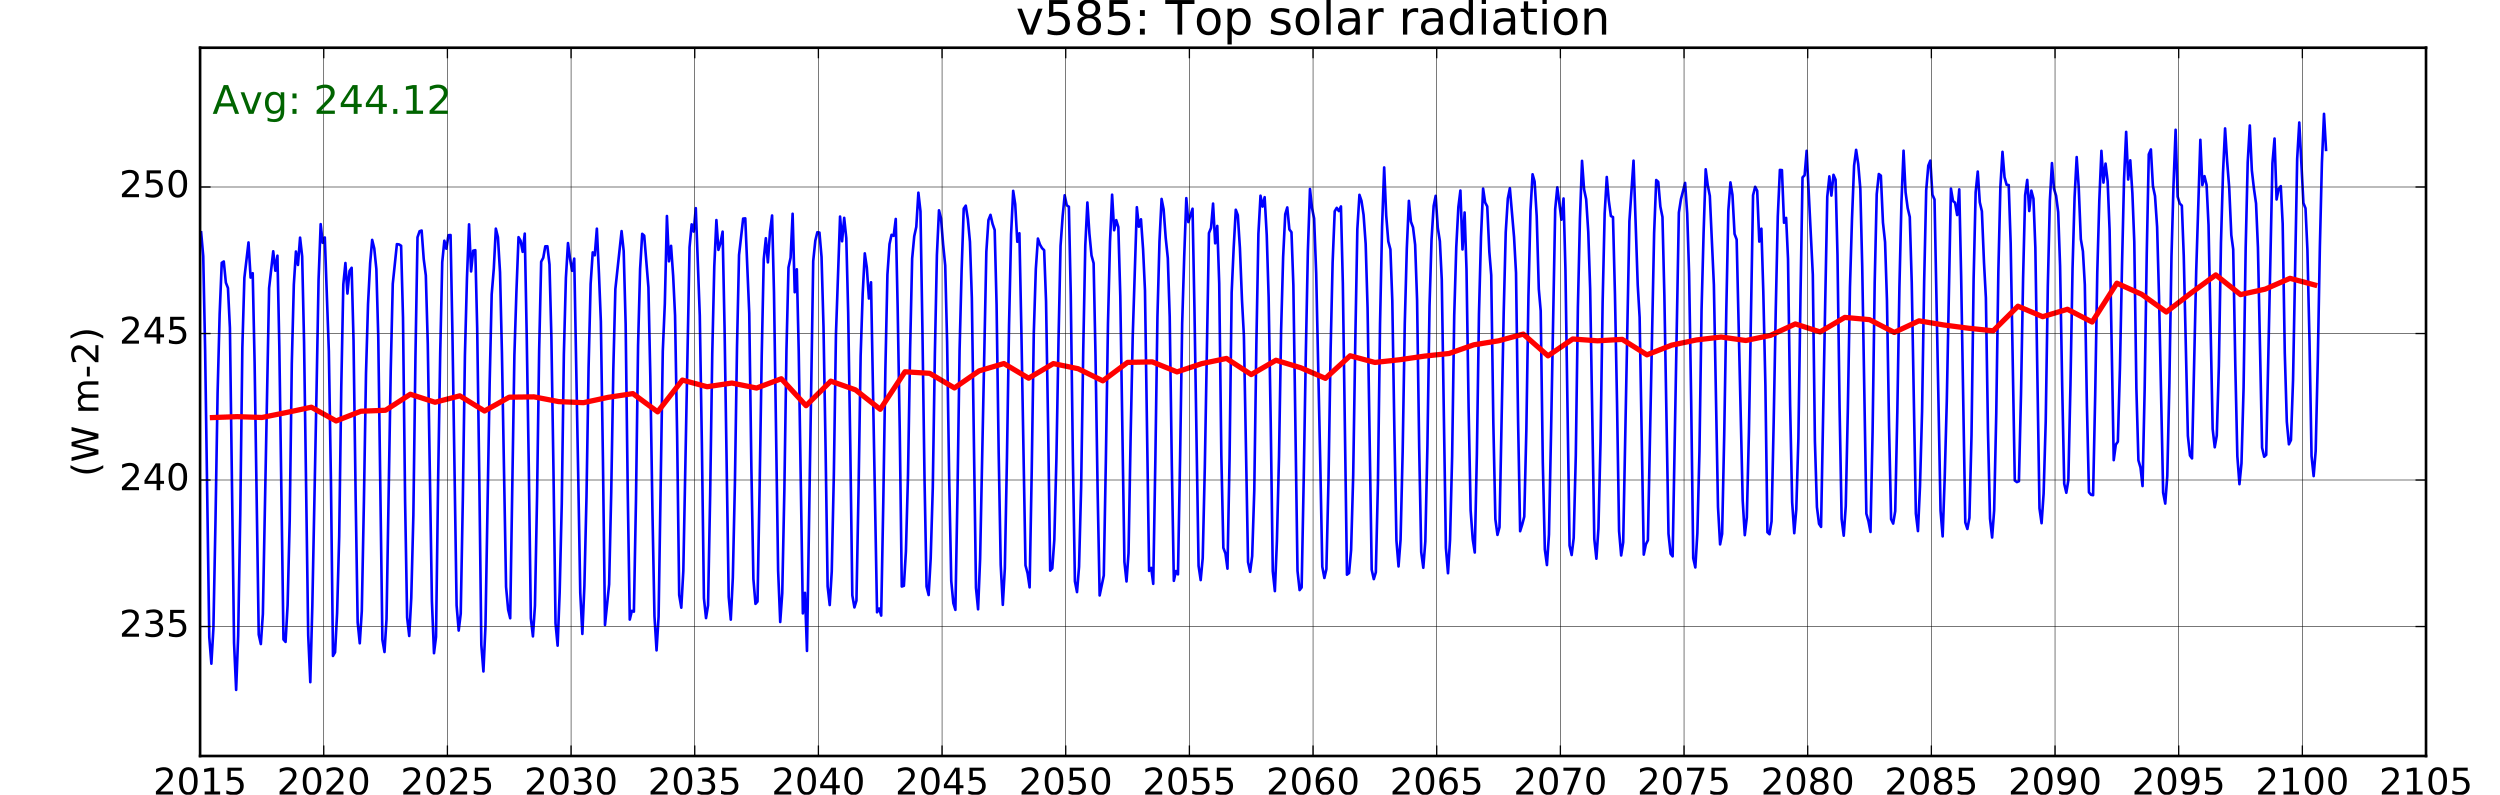 <?xml version="1.0" encoding="utf-8" standalone="no"?>
<!DOCTYPE svg PUBLIC "-//W3C//DTD SVG 1.1//EN"
  "http://www.w3.org/Graphics/SVG/1.1/DTD/svg11.dtd">
<!-- Created with matplotlib (http://matplotlib.org/) -->
<svg height="302pt" version="1.1" viewBox="0 0 950 302" width="950pt" xmlns="http://www.w3.org/2000/svg" xmlns:xlink="http://www.w3.org/1999/xlink">
 <defs>
  <style type="text/css">
*{stroke-linecap:butt;stroke-linejoin:round;stroke-miterlimit:100000;}
  </style>
 </defs>
 <g id="figure_1">
  <g id="patch_1">
   <path d="M 0 302.4 
L 950.4 302.4 
L 950.4 0 
L 0 0 
z
" style="fill:#ffffff;"/>
  </g>
  <g id="axes_1">
   <g id="patch_2">
    <path d="M 76.032 287.28 
L 921.888 287.28 
L 921.888 18.144 
L 76.032 18.144 
z
" style="fill:#ffffff;"/>
   </g>
   <g id="line2d_1">
    <path clip-path="url(#paefe525987)" d="M 76.431 88.286 
L 77.229 97.361 
L 77.95 133.138 
L 79.521 242.101 
L 80.319 252.195 
L 81.092 238.858 
L 81.89 197.599 
L 82.688 149.234 
L 83.461 119.468 
L 84.259 99.87 
L 85.031 99.356 
L 85.828 107.4 
L 86.624 109.456 
L 87.369 124.644 
L 88.936 244.292 
L 89.732 262.158 
L 90.502 241.584 
L 91.298 195.431 
L 92.094 132.043 
L 92.864 105.545 
L 94.431 92.126 
L 95.228 105.477 
L 96.026 103.823 
L 96.747 137.642 
L 98.318 241.145 
L 99.116 244.739 
L 99.888 233.327 
L 102.257 109.484 
L 103.828 95.484 
L 104.626 102.872 
L 105.425 97.162 
L 106.146 131.886 
L 107.716 243.003 
L 108.514 243.922 
L 109.287 229.996 
L 110.085 197.908 
L 110.883 138.084 
L 111.656 108.118 
L 112.454 95.579 
L 113.226 100.681 
L 114.025 90.307 
L 114.823 97.426 
L 115.544 130.116 
L 117.115 241.361 
L 117.913 259.224 
L 118.685 230.231 
L 120.282 148.662 
L 121.054 106.334 
L 121.852 85.176 
L 122.625 92.268 
L 123.422 90.247 
L 124.963 133.543 
L 125.759 182.955 
L 126.529 249.256 
L 127.325 247.862 
L 128.096 233.018 
L 128.892 203.93 
L 129.688 146.938 
L 130.458 108.097 
L 131.254 99.942 
L 132.024 111.548 
L 132.822 102.955 
L 133.62 101.762 
L 134.341 129.338 
L 135.139 188.429 
L 135.911 236.508 
L 136.71 244.45 
L 137.482 232.194 
L 138.28 190.865 
L 139.079 141.952 
L 139.851 115.559 
L 140.649 100.064 
L 141.422 91.156 
L 142.22 94.4 
L 143.018 102.256 
L 143.739 128.03 
L 145.31 243.113 
L 146.108 247.761 
L 146.88 235.274 
L 148.477 140.811 
L 149.249 107.876 
L 150.82 92.774 
L 151.618 92.882 
L 152.417 93.389 
L 153.138 120.714 
L 153.936 190.451 
L 154.708 234.667 
L 155.506 241.662 
L 156.279 227.281 
L 157.077 195.936 
L 157.875 135.165 
L 158.648 90.181 
L 159.446 87.874 
L 160.218 87.598 
L 161.016 98.468 
L 161.812 104.671 
L 162.556 130.717 
L 164.123 228.441 
L 164.919 248.211 
L 165.689 242.021 
L 166.485 182.762 
L 167.281 133.918 
L 168.052 99.621 
L 168.848 91.471 
L 169.618 94.519 
L 170.415 89.378 
L 171.213 89.307 
L 171.934 127.247 
L 173.505 230.044 
L 174.303 239.607 
L 175.076 233.197 
L 175.874 189.723 
L 176.672 134.922 
L 177.445 105.635 
L 178.243 85.257 
L 179.015 103.142 
L 179.814 95.262 
L 180.612 95.065 
L 181.333 124.722 
L 182.131 181.387 
L 182.903 245.085 
L 183.702 255.153 
L 184.474 238.106 
L 186.071 145.505 
L 186.843 111.837 
L 187.641 102.115 
L 188.414 86.888 
L 189.212 90.126 
L 190.01 103.478 
L 190.731 133.923 
L 192.302 222.993 
L 193.1 231.707 
L 193.872 234.938 
L 195.469 134.93 
L 196.241 110.777 
L 197.04 90.126 
L 197.812 91.445 
L 198.609 95.695 
L 199.405 88.772 
L 200.15 127.536 
L 200.946 177.827 
L 201.716 234.948 
L 202.512 241.828 
L 203.283 230.144 
L 204.079 188.675 
L 204.875 133.221 
L 205.645 99.453 
L 206.441 97.947 
L 207.212 93.6 
L 208.009 93.582 
L 208.807 100.524 
L 209.528 128.222 
L 210.326 179.295 
L 211.099 236.853 
L 211.897 245.35 
L 212.669 225.152 
L 213.468 191.486 
L 214.266 134.631 
L 215.038 105.584 
L 215.836 92.368 
L 216.609 98.314 
L 217.407 102.908 
L 218.205 98.273 
L 219.725 180.928 
L 220.497 225.234 
L 221.295 240.884 
L 222.068 222.656 
L 222.866 188.853 
L 223.664 139.591 
L 224.437 107.897 
L 225.235 95.901 
L 226.007 97.013 
L 226.806 86.893 
L 227.604 104.007 
L 228.325 122.183 
L 229.123 175.422 
L 229.895 237.517 
L 231.466 222.057 
L 232.264 187.238 
L 233.063 140.34 
L 233.835 109.842 
L 236.203 87.821 
L 236.999 95.399 
L 237.744 123.133 
L 238.54 186.847 
L 239.31 235.442 
L 240.106 232.115 
L 240.876 232.428 
L 241.672 189.897 
L 242.468 131.188 
L 243.239 102.17 
L 244.035 88.858 
L 244.805 89.545 
L 246.401 109.234 
L 247.122 143.175 
L 247.92 194.056 
L 248.692 234.145 
L 249.49 247.138 
L 250.263 234.368 
L 251.859 133.44 
L 252.632 115.431 
L 253.43 82.084 
L 254.202 99.306 
L 255.001 93.42 
L 255.799 104.864 
L 256.52 119.882 
L 257.318 166.009 
L 258.091 226.113 
L 258.889 230.922 
L 259.661 216.964 
L 262.03 93.924 
L 262.828 85.256 
L 263.601 88.004 
L 264.399 79.104 
L 265.918 119.915 
L 266.717 169.098 
L 267.489 227.329 
L 268.287 234.876 
L 269.06 230.03 
L 269.858 188.133 
L 270.656 134.491 
L 271.429 101.217 
L 272.227 83.627 
L 272.999 94.951 
L 273.796 92.276 
L 274.592 88.021 
L 275.337 124.922 
L 276.904 226.786 
L 277.7 235.459 
L 278.47 219.607 
L 279.266 183.559 
L 280.062 131.841 
L 280.832 96.894 
L 282.399 83.061 
L 283.196 82.976 
L 284.715 119.077 
L 285.513 177.29 
L 286.286 219.991 
L 287.084 229.467 
L 287.856 228.603 
L 288.655 185.077 
L 289.453 135.153 
L 290.225 98.479 
L 291.024 90.527 
L 291.796 99.705 
L 292.594 88.089 
L 293.393 81.886 
L 294.114 111.135 
L 295.684 216.823 
L 296.482 236.361 
L 297.255 225.406 
L 298.053 186.441 
L 298.851 133.17 
L 299.624 101.635 
L 300.422 97.943 
L 301.194 81.227 
L 301.993 111.053 
L 302.791 102.325 
L 303.512 133.281 
L 305.083 233.091 
L 305.881 225.282 
L 306.653 247.353 
L 309.022 99.206 
L 309.82 91.425 
L 310.593 88.25 
L 311.39 88.382 
L 312.186 97.654 
L 312.931 124.24 
L 313.727 170.95 
L 314.497 222.815 
L 315.293 229.911 
L 316.064 217.151 
L 316.86 180.308 
L 317.656 127.178 
L 319.222 82.293 
L 319.992 91.685 
L 320.79 82.783 
L 321.588 90.492 
L 322.309 118.732 
L 323.107 169.458 
L 323.879 226.223 
L 324.678 230.821 
L 325.45 228.233 
L 326.248 186.278 
L 327.047 135.092 
L 327.819 111.679 
L 328.617 96.279 
L 329.39 101.659 
L 330.188 113.439 
L 330.986 107.262 
L 333.278 232.665 
L 334.076 231.217 
L 334.848 233.922 
L 335.647 190.844 
L 336.445 140.354 
L 337.217 104.352 
L 338.016 92.749 
L 338.788 89.229 
L 339.586 89.623 
L 340.385 83.205 
L 341.106 116.685 
L 341.904 163.437 
L 342.676 222.884 
L 343.474 222.616 
L 344.247 209.511 
L 345.045 180.514 
L 345.843 132.641 
L 346.616 98.248 
L 347.414 89.764 
L 348.186 86.209 
L 348.984 73.215 
L 349.78 80.309 
L 350.524 125.465 
L 351.32 182.257 
L 352.091 222.877 
L 352.887 226.109 
L 353.657 212.316 
L 354.453 185.498 
L 355.249 134.59 
L 356.02 96.917 
L 356.816 79.923 
L 357.586 82.96 
L 358.383 92.862 
L 359.181 100.874 
L 359.902 130.071 
L 360.701 182.679 
L 361.473 220.776 
L 362.271 229.211 
L 363.044 231.75 
L 363.842 187.472 
L 364.64 133.147 
L 365.413 102.735 
L 366.211 79.289 
L 366.983 78.15 
L 367.782 83.269 
L 368.58 91.879 
L 369.301 113.299 
L 370.871 223.393 
L 371.67 231.54 
L 372.442 212.396 
L 374.811 95.644 
L 375.609 83.618 
L 376.382 81.641 
L 377.18 85.075 
L 377.978 87.408 
L 378.699 115.874 
L 379.497 172.028 
L 380.27 214.657 
L 381.068 229.837 
L 381.84 215.993 
L 382.639 174.074 
L 383.437 123.599 
L 384.209 89.066 
L 385.008 72.528 
L 385.78 77.591 
L 386.577 91.881 
L 387.373 88.64 
L 388.118 125.53 
L 389.684 214.826 
L 390.48 217.868 
L 391.251 223.196 
L 392.047 179.37 
L 392.843 126.45 
L 393.613 102.191 
L 394.409 90.652 
L 395.18 92.921 
L 395.977 94.301 
L 396.775 95.073 
L 397.496 114.505 
L 398.294 162.864 
L 399.067 216.834 
L 399.865 216.014 
L 400.637 205.18 
L 401.436 174.212 
L 402.234 129.226 
L 403.006 93.429 
L 403.804 82.145 
L 404.577 74.208 
L 405.375 78.024 
L 406.173 78.556 
L 406.894 112.133 
L 407.693 174.161 
L 408.465 220.887 
L 409.263 225.002 
L 410.036 215.396 
L 410.834 185.085 
L 411.632 133.044 
L 412.405 93.331 
L 413.203 76.944 
L 413.975 88.74 
L 414.774 97.081 
L 415.572 100.013 
L 416.293 135.194 
L 417.091 186.126 
L 417.863 226.27 
L 419.434 218.692 
L 420.232 174.579 
L 421.031 123.014 
L 421.803 91.875 
L 422.601 73.977 
L 423.374 87.5 
L 424.171 83.651 
L 424.967 86.289 
L 425.712 112.555 
L 427.278 213.508 
L 428.074 220.951 
L 428.844 210.172 
L 429.64 165.795 
L 430.436 127.806 
L 432.003 78.742 
L 432.773 86.144 
L 433.57 83.34 
L 434.369 94.755 
L 435.09 110.358 
L 436.66 216.945 
L 437.458 215.807 
L 438.231 221.854 
L 439.029 174.978 
L 439.827 120.332 
L 440.6 91.733 
L 441.398 75.594 
L 442.17 79.529 
L 442.969 90.428 
L 443.767 98.085 
L 444.488 120.412 
L 445.286 176.566 
L 446.059 220.712 
L 446.857 216.988 
L 447.629 218.255 
L 448.428 174.277 
L 449.226 122.902 
L 449.998 97.534 
L 450.796 75.296 
L 451.569 84.395 
L 453.165 79.312 
L 453.886 117.227 
L 455.457 215.029 
L 456.255 220.431 
L 457.028 212.145 
L 457.826 177.615 
L 459.397 88.573 
L 460.195 86.611 
L 460.967 77.364 
L 461.764 92.462 
L 462.56 85.846 
L 463.305 107.767 
L 464.101 172.859 
L 464.872 208.174 
L 465.668 210.31 
L 466.438 216.09 
L 467.234 174.237 
L 468.03 111.145 
L 468.8 94.108 
L 469.596 79.701 
L 470.367 81.768 
L 471.164 94.218 
L 471.962 114.173 
L 472.683 127.67 
L 474.254 213.596 
L 475.052 217.299 
L 475.824 211.357 
L 476.623 186.47 
L 477.421 130.645 
L 478.193 88.841 
L 478.992 74.361 
L 479.764 78.501 
L 480.562 74.925 
L 481.361 89.338 
L 482.082 113.012 
L 482.88 160.947 
L 483.652 217.044 
L 484.45 224.625 
L 485.223 205.66 
L 486.021 173.655 
L 486.819 125.695 
L 487.592 97.612 
L 488.39 81.397 
L 489.162 78.821 
L 489.961 87.185 
L 490.759 88.239 
L 491.48 108.405 
L 493.051 216.925 
L 493.849 224.229 
L 494.621 223.23 
L 495.42 181.52 
L 496.218 133.964 
L 496.99 95.485 
L 497.788 71.818 
L 498.561 79.025 
L 499.358 83.005 
L 500.154 103.866 
L 501.695 175.584 
L 502.465 215.346 
L 503.261 219.635 
L 504.032 216.267 
L 504.828 182.415 
L 505.624 133.35 
L 506.394 99.767 
L 507.19 80.295 
L 507.96 78.988 
L 508.758 80.207 
L 509.556 78.441 
L 510.277 107.794 
L 511.847 218.379 
L 512.646 217.75 
L 513.418 208.995 
L 514.216 180.566 
L 515.015 129.356 
L 515.787 87.065 
L 516.585 74.035 
L 517.358 76.325 
L 518.156 81.644 
L 518.954 92.687 
L 519.675 116.946 
L 521.246 216.519 
L 522.044 220.067 
L 522.816 217.471 
L 523.615 183.626 
L 524.413 123.073 
L 525.185 86.159 
L 525.984 63.631 
L 526.756 81.879 
L 527.554 91.749 
L 528.353 94.762 
L 529.074 114.251 
L 529.872 164.17 
L 530.644 205.39 
L 531.442 215.246 
L 532.215 205.075 
L 533.013 171.625 
L 533.811 123.11 
L 534.584 94.426 
L 535.382 76.327 
L 536.154 84.239 
L 536.952 86.416 
L 537.748 93.022 
L 538.492 114.066 
L 539.288 170.058 
L 540.059 209.773 
L 540.855 215.745 
L 541.625 205.723 
L 542.421 169.265 
L 543.217 116.199 
L 543.988 90.994 
L 544.784 78.272 
L 545.554 74.425 
L 546.351 86.506 
L 547.149 91.651 
L 547.87 106.195 
L 549.441 208.197 
L 550.239 217.825 
L 551.012 205.223 
L 551.81 173.461 
L 552.608 119.766 
L 553.381 93.86 
L 554.179 78.683 
L 554.951 72.403 
L 555.75 94.796 
L 556.548 80.739 
L 557.269 102.337 
L 558.067 154.795 
L 558.839 193.971 
L 559.638 204.921 
L 560.41 209.951 
L 561.208 172.812 
L 562.007 119.342 
L 562.779 90.034 
L 563.577 71.661 
L 564.35 76.94 
L 565.148 78.45 
L 565.946 95.667 
L 566.667 104.59 
L 567.465 160.62 
L 568.238 197.28 
L 569.036 203.257 
L 569.808 200.336 
L 571.405 118.855 
L 572.177 88.219 
L 572.976 75.44 
L 573.748 71.522 
L 575.341 90.139 
L 576.086 103.715 
L 576.882 160.461 
L 577.652 201.862 
L 578.448 199.297 
L 579.219 196.334 
L 580.015 163.224 
L 580.811 112.399 
L 581.581 79.971 
L 582.377 66.225 
L 583.148 68.991 
L 583.945 82.129 
L 584.743 109.852 
L 585.464 118.117 
L 586.262 175.648 
L 587.035 208.742 
L 587.833 214.724 
L 588.605 203.155 
L 589.404 164.095 
L 590.974 79.468 
L 591.772 71.198 
L 593.343 83.476 
L 594.141 75.421 
L 594.862 102.263 
L 596.433 207.337 
L 597.231 210.904 
L 598.004 204.458 
L 598.802 173.14 
L 599.6 116.745 
L 600.373 83.189 
L 601.171 61.125 
L 601.943 71.924 
L 602.742 75.719 
L 603.54 88.158 
L 604.261 109.883 
L 605.831 204.787 
L 606.63 212.31 
L 607.402 200.834 
L 608.2 167.948 
L 608.999 114.858 
L 609.771 81.116 
L 610.569 67.26 
L 611.342 76.221 
L 612.139 82.103 
L 612.935 82.496 
L 613.68 111.844 
L 614.476 153.279 
L 615.246 201.797 
L 616.042 211.074 
L 616.812 206.084 
L 619.175 84.056 
L 620.741 61.048 
L 622.337 108.314 
L 623.058 120.602 
L 624.628 210.752 
L 625.426 206.85 
L 626.199 205.3 
L 628.568 88.555 
L 629.366 68.412 
L 630.138 69.121 
L 630.937 78.493 
L 631.735 82.456 
L 632.456 112.221 
L 634.027 202.825 
L 634.825 210.421 
L 635.597 211.411 
L 637.966 80.779 
L 638.764 75.651 
L 640.335 69.504 
L 641.133 81.136 
L 641.854 103.851 
L 642.653 152.76 
L 643.425 212.083 
L 644.223 215.631 
L 644.996 202.63 
L 645.794 171.62 
L 646.592 117.717 
L 647.365 88.531 
L 648.163 64.335 
L 648.935 70.361 
L 649.732 74.436 
L 651.273 108.229 
L 652.84 192.675 
L 653.636 206.871 
L 654.406 202.88 
L 655.202 165.279 
L 655.998 117.851 
L 656.768 80.09 
L 657.564 69.302 
L 658.335 74.067 
L 659.132 88.896 
L 659.93 91.021 
L 662.222 190.196 
L 663.02 203.355 
L 663.792 196.62 
L 664.591 164.324 
L 666.161 74.201 
L 666.96 70.99 
L 667.732 72.509 
L 668.53 91.808 
L 669.329 86.898 
L 670.05 110.739 
L 670.848 146.411 
L 671.62 202.24 
L 672.418 203.005 
L 673.191 198.111 
L 673.989 160.787 
L 674.787 117.736 
L 675.56 82.259 
L 676.358 64.572 
L 677.13 64.646 
L 677.929 84.648 
L 678.727 82.802 
L 679.448 98.404 
L 680.246 153.994 
L 681.019 190.845 
L 681.817 202.606 
L 682.589 193.578 
L 683.388 166.671 
L 684.186 112.26 
L 684.958 67.418 
L 685.756 66.593 
L 686.529 57.31 
L 688.867 104.366 
L 689.663 167.601 
L 690.433 192.674 
L 691.229 199.055 
L 692 200.221 
L 693.592 114.255 
L 694.362 74.749 
L 695.158 67.017 
L 695.928 74.324 
L 696.726 66.429 
L 697.524 68.305 
L 698.245 96.985 
L 699.043 154.994 
L 699.815 197.179 
L 700.614 203.559 
L 701.386 192.364 
L 702.184 155.388 
L 702.983 109.092 
L 703.755 83.241 
L 704.553 62.934 
L 705.326 56.946 
L 706.124 62.324 
L 706.922 71.726 
L 707.643 101.235 
L 709.214 195.18 
L 710.012 198.06 
L 710.784 202.145 
L 711.583 164.245 
L 712.381 107.444 
L 713.153 73.764 
L 713.952 66.13 
L 714.724 66.742 
L 715.522 84.545 
L 716.321 91.995 
L 717.042 114.068 
L 717.84 162.147 
L 718.612 197.274 
L 719.41 198.96 
L 720.183 194.228 
L 720.981 156.565 
L 721.779 109.018 
L 722.552 76.714 
L 723.35 57.262 
L 724.122 73.074 
L 724.92 79.066 
L 725.716 82.448 
L 726.46 107.375 
L 728.027 195.168 
L 728.823 201.808 
L 729.593 184.944 
L 730.389 156.253 
L 731.185 106.732 
L 731.956 72.314 
L 732.752 62.952 
L 733.522 61.036 
L 734.319 73.978 
L 735.117 75.807 
L 736.637 153.616 
L 737.409 194.079 
L 738.207 203.825 
L 738.98 181.771 
L 739.778 152.465 
L 741.349 71.667 
L 742.147 76.404 
L 742.919 77.014 
L 743.718 81.715 
L 744.516 71.961 
L 745.237 105.062 
L 746.807 198.521 
L 747.606 201.005 
L 748.378 196.784 
L 749.176 165.342 
L 749.975 106.026 
L 750.747 73.055 
L 751.545 65.194 
L 752.318 76.855 
L 753.116 80.281 
L 753.914 99.711 
L 754.635 113.164 
L 755.433 163.755 
L 756.206 197.061 
L 757.004 204.254 
L 757.776 193.964 
L 758.575 157.233 
L 759.373 103.256 
L 760.145 70.901 
L 760.944 57.7 
L 761.716 67.298 
L 762.513 70.22 
L 763.309 70.315 
L 764.054 92.43 
L 765.62 182.595 
L 766.416 183.196 
L 767.187 182.866 
L 767.983 149.756 
L 768.779 105.556 
L 769.549 74.19 
L 770.345 68.372 
L 771.116 80.182 
L 771.913 72.433 
L 772.711 75.496 
L 773.432 94.119 
L 775.003 193.157 
L 775.801 198.817 
L 776.573 187.604 
L 777.372 160.184 
L 778.17 108.788 
L 778.942 76.305 
L 779.74 61.976 
L 780.513 71.695 
L 781.311 74.362 
L 782.109 80.582 
L 782.83 101.082 
L 783.629 146.64 
L 784.401 183.821 
L 785.199 187.245 
L 785.972 182.45 
L 786.77 146.32 
L 787.568 101.936 
L 788.341 74.932 
L 789.139 59.686 
L 789.911 71.204 
L 790.71 90.867 
L 791.508 95.517 
L 792.229 108.177 
L 793.027 154.014 
L 793.799 187.082 
L 794.598 188.014 
L 795.37 188.166 
L 796.168 150.407 
L 796.967 103.419 
L 797.739 76.12 
L 798.537 57.323 
L 799.31 69.384 
L 800.107 62.169 
L 800.903 68.897 
L 801.648 87.575 
L 803.214 174.858 
L 804.01 168.946 
L 804.78 167.837 
L 805.576 139.977 
L 806.372 100.506 
L 807.143 67.905 
L 807.939 50.117 
L 808.709 68.22 
L 809.506 60.925 
L 810.305 73.44 
L 811.026 91.866 
L 811.824 147.536 
L 812.596 174.927 
L 813.394 177.684 
L 814.167 184.702 
L 814.965 148.222 
L 815.763 96.381 
L 816.536 58.672 
L 817.334 56.79 
L 818.106 70.708 
L 818.905 74.492 
L 819.703 86.271 
L 820.424 112.661 
L 821.995 187.217 
L 822.793 191.359 
L 823.565 180.937 
L 824.364 145.76 
L 825.162 97.428 
L 825.934 70.249 
L 826.732 49.312 
L 827.505 74.744 
L 828.303 77.338 
L 829.101 78.119 
L 829.822 97.161 
L 831.393 165.602 
L 832.191 173.096 
L 832.964 174.188 
L 834.56 102.938 
L 836.131 53.131 
L 836.903 70.343 
L 837.7 66.938 
L 838.496 70.254 
L 839.241 85.531 
L 840.808 163.014 
L 841.604 169.969 
L 842.374 165.504 
L 843.17 139.209 
L 843.966 92.197 
L 844.736 65.822 
L 845.532 48.804 
L 846.303 61.219 
L 847.1 71.349 
L 847.898 89.337 
L 848.619 94.76 
L 849.417 138.904 
L 850.19 173.362 
L 850.988 183.992 
L 851.76 176.106 
L 852.559 147.466 
L 853.357 94.076 
L 854.129 61.652 
L 854.928 47.681 
L 855.7 64.718 
L 856.498 71.714 
L 857.297 77.325 
L 858.018 94.073 
L 859.588 170.136 
L 860.386 173.562 
L 861.159 172.858 
L 863.528 62.022 
L 864.326 52.644 
L 865.098 75.806 
L 865.897 71.763 
L 866.695 70.736 
L 867.416 85.039 
L 868.214 134.076 
L 868.987 160.234 
L 869.785 168.838 
L 870.557 167.231 
L 871.356 144.425 
L 872.926 60.361 
L 873.724 46.55 
L 875.295 77.143 
L 876.093 79.16 
L 876.814 94.901 
L 877.613 129.799 
L 878.385 173.284 
L 879.183 180.912 
L 879.956 171.376 
L 880.754 137.182 
L 881.552 93.674 
L 882.325 61.876 
L 883.123 43.266 
L 883.895 56.952 
L 883.895 56.952 
" style="fill:none;stroke:#0000ff;stroke-linecap:square;"/>
   </g>
   <g id="line2d_2">
    <path clip-path="url(#paefe525987)" d="M 80.731 158.676 
L 90.13 158.326 
L 99.528 158.644 
L 108.926 156.737 
L 118.325 154.738 
L 127.723 159.96 
L 137.122 156.269 
L 146.52 155.897 
L 155.918 149.817 
L 165.317 152.859 
L 174.715 150.416 
L 184.114 156.179 
L 193.512 150.929 
L 202.91 150.804 
L 212.309 152.613 
L 221.707 153.017 
L 231.106 150.989 
L 240.504 149.57 
L 249.902 156.501 
L 259.301 144.428 
L 268.699 146.957 
L 278.098 145.555 
L 287.496 147.46 
L 296.894 143.927 
L 306.293 154.157 
L 315.691 144.837 
L 325.09 148.144 
L 334.488 155.534 
L 343.886 141.278 
L 353.285 141.87 
L 362.683 147.418 
L 372.082 140.927 
L 381.48 138.144 
L 390.878 143.714 
L 400.277 138.166 
L 409.675 140.109 
L 419.074 144.714 
L 428.472 137.711 
L 437.87 137.515 
L 447.269 141.321 
L 456.667 138.177 
L 466.066 136.205 
L 475.464 142.33 
L 484.862 136.894 
L 494.261 139.741 
L 503.659 143.778 
L 513.058 135.192 
L 522.456 137.729 
L 531.854 136.698 
L 541.253 135.33 
L 550.651 134.323 
L 560.05 131.025 
L 569.448 129.509 
L 578.846 126.956 
L 588.245 135.219 
L 597.643 128.817 
L 607.042 129.509 
L 616.44 128.96 
L 625.838 134.833 
L 635.237 131.15 
L 644.635 129.18 
L 654.034 128.064 
L 663.432 129.392 
L 672.83 127.434 
L 682.229 123.094 
L 691.627 126.131 
L 701.026 120.618 
L 710.424 121.467 
L 719.822 126.321 
L 729.221 121.919 
L 738.619 123.485 
L 748.018 124.726 
L 757.416 125.715 
L 766.814 116.365 
L 776.213 120.336 
L 785.611 117.522 
L 795.01 122.374 
L 804.408 107.617 
L 813.806 111.821 
L 823.205 118.558 
L 832.603 111.341 
L 842.002 104.465 
L 851.4 111.95 
L 860.798 109.87 
L 870.197 105.765 
L 879.595 108.294 
" style="fill:none;stroke:#ff0000;stroke-linecap:square;stroke-width:2.0;"/>
   </g>
   <g id="patch_3">
    <path d="M 76.032 18.144 
L 921.888 18.144 
" style="fill:none;stroke:#000000;stroke-linecap:square;stroke-linejoin:miter;"/>
   </g>
   <g id="patch_4">
    <path d="M 921.888 287.28 
L 921.888 18.144 
" style="fill:none;stroke:#000000;stroke-linecap:square;stroke-linejoin:miter;"/>
   </g>
   <g id="patch_5">
    <path d="M 76.032 287.28 
L 921.888 287.28 
" style="fill:none;stroke:#000000;stroke-linecap:square;stroke-linejoin:miter;"/>
   </g>
   <g id="patch_6">
    <path d="M 76.032 287.28 
L 76.032 18.144 
" style="fill:none;stroke:#000000;stroke-linecap:square;stroke-linejoin:miter;"/>
   </g>
   <g id="matplotlib.axis_1">
    <g id="xtick_1">
     <g id="line2d_3">
      <path clip-path="url(#paefe525987)" d="M 76.032 287.28 
L 76.032 18.144 
" style="fill:none;stroke:#000000;stroke-linecap:square;stroke-width:0.2;"/>
     </g>
     <g id="line2d_4">
      <defs>
       <path d="M 0 0 
L 0 -4 
" id="m9bc257acff" style="stroke:#000000;stroke-width:0.5;"/>
      </defs>
      <g>
       <use style="stroke:#000000;stroke-width:0.5;" x="76.032" xlink:href="#m9bc257acff" y="287.28"/>
      </g>
     </g>
     <g id="line2d_5">
      <defs>
       <path d="M 0 0 
L 0 4 
" id="m7ad4b65f52" style="stroke:#000000;stroke-width:0.5;"/>
      </defs>
      <g>
       <use style="stroke:#000000;stroke-width:0.5;" x="76.032" xlink:href="#m7ad4b65f52" y="18.144"/>
      </g>
     </g>
     <g id="text_1">
      <!-- 2015 -->
      <defs>
       <path d="M 19.188 8.297 
L 53.609 8.297 
L 53.609 0 
L 7.328 0 
L 7.328 8.297 
Q 12.938 14.109 22.625 23.891 
Q 32.328 33.688 34.812 36.531 
Q 39.547 41.844 41.422 45.531 
Q 43.312 49.219 43.312 52.781 
Q 43.312 58.594 39.234 62.25 
Q 35.156 65.922 28.609 65.922 
Q 23.969 65.922 18.812 64.312 
Q 13.672 62.703 7.812 59.422 
L 7.812 69.391 
Q 13.766 71.781 18.938 73 
Q 24.125 74.219 28.422 74.219 
Q 39.75 74.219 46.484 68.547 
Q 53.219 62.891 53.219 53.422 
Q 53.219 48.922 51.531 44.891 
Q 49.859 40.875 45.406 35.406 
Q 44.188 33.984 37.641 27.219 
Q 31.109 20.453 19.188 8.297 
" id="BitstreamVeraSans-Roman-32"/>
       <path d="M 31.781 66.406 
Q 24.172 66.406 20.328 58.906 
Q 16.5 51.422 16.5 36.375 
Q 16.5 21.391 20.328 13.891 
Q 24.172 6.391 31.781 6.391 
Q 39.453 6.391 43.281 13.891 
Q 47.125 21.391 47.125 36.375 
Q 47.125 51.422 43.281 58.906 
Q 39.453 66.406 31.781 66.406 
M 31.781 74.219 
Q 44.047 74.219 50.516 64.516 
Q 56.984 54.828 56.984 36.375 
Q 56.984 17.969 50.516 8.266 
Q 44.047 -1.422 31.781 -1.422 
Q 19.531 -1.422 13.062 8.266 
Q 6.594 17.969 6.594 36.375 
Q 6.594 54.828 13.062 64.516 
Q 19.531 74.219 31.781 74.219 
" id="BitstreamVeraSans-Roman-30"/>
       <path d="M 12.406 8.297 
L 28.516 8.297 
L 28.516 63.922 
L 10.984 60.406 
L 10.984 69.391 
L 28.422 72.906 
L 38.281 72.906 
L 38.281 8.297 
L 54.391 8.297 
L 54.391 0 
L 12.406 0 
z
" id="BitstreamVeraSans-Roman-31"/>
       <path d="M 10.797 72.906 
L 49.516 72.906 
L 49.516 64.594 
L 19.828 64.594 
L 19.828 46.734 
Q 21.969 47.469 24.109 47.828 
Q 26.266 48.188 28.422 48.188 
Q 40.625 48.188 47.75 41.5 
Q 54.891 34.812 54.891 23.391 
Q 54.891 11.625 47.562 5.094 
Q 40.234 -1.422 26.906 -1.422 
Q 22.312 -1.422 17.547 -0.641 
Q 12.797 0.141 7.719 1.703 
L 7.719 11.625 
Q 12.109 9.234 16.797 8.062 
Q 21.484 6.891 26.703 6.891 
Q 35.156 6.891 40.078 11.328 
Q 45.016 15.766 45.016 23.391 
Q 45.016 31 40.078 35.438 
Q 35.156 39.891 26.703 39.891 
Q 22.75 39.891 18.812 39.016 
Q 14.891 38.141 10.797 36.281 
z
" id="BitstreamVeraSans-Roman-35"/>
      </defs>
      <g transform="translate(58.217 301.918)scale(0.14 -0.14)">
       <use xlink:href="#BitstreamVeraSans-Roman-32"/>
       <use x="63.623" xlink:href="#BitstreamVeraSans-Roman-30"/>
       <use x="127.246" xlink:href="#BitstreamVeraSans-Roman-31"/>
       <use x="190.869" xlink:href="#BitstreamVeraSans-Roman-35"/>
      </g>
     </g>
    </g>
    <g id="xtick_2">
     <g id="line2d_6">
      <path clip-path="url(#paefe525987)" d="M 123.024 287.28 
L 123.024 18.144 
" style="fill:none;stroke:#000000;stroke-linecap:square;stroke-width:0.2;"/>
     </g>
     <g id="line2d_7">
      <g>
       <use style="stroke:#000000;stroke-width:0.5;" x="123.024" xlink:href="#m9bc257acff" y="287.28"/>
      </g>
     </g>
     <g id="line2d_8">
      <g>
       <use style="stroke:#000000;stroke-width:0.5;" x="123.024" xlink:href="#m7ad4b65f52" y="18.144"/>
      </g>
     </g>
     <g id="text_2">
      <!-- 2020 -->
      <g transform="translate(105.209 301.918)scale(0.14 -0.14)">
       <use xlink:href="#BitstreamVeraSans-Roman-32"/>
       <use x="63.623" xlink:href="#BitstreamVeraSans-Roman-30"/>
       <use x="127.246" xlink:href="#BitstreamVeraSans-Roman-32"/>
       <use x="190.869" xlink:href="#BitstreamVeraSans-Roman-30"/>
      </g>
     </g>
    </g>
    <g id="xtick_3">
     <g id="line2d_9">
      <path clip-path="url(#paefe525987)" d="M 170.016 287.28 
L 170.016 18.144 
" style="fill:none;stroke:#000000;stroke-linecap:square;stroke-width:0.2;"/>
     </g>
     <g id="line2d_10">
      <g>
       <use style="stroke:#000000;stroke-width:0.5;" x="170.016" xlink:href="#m9bc257acff" y="287.28"/>
      </g>
     </g>
     <g id="line2d_11">
      <g>
       <use style="stroke:#000000;stroke-width:0.5;" x="170.016" xlink:href="#m7ad4b65f52" y="18.144"/>
      </g>
     </g>
     <g id="text_3">
      <!-- 2025 -->
      <g transform="translate(152.201 301.918)scale(0.14 -0.14)">
       <use xlink:href="#BitstreamVeraSans-Roman-32"/>
       <use x="63.623" xlink:href="#BitstreamVeraSans-Roman-30"/>
       <use x="127.246" xlink:href="#BitstreamVeraSans-Roman-32"/>
       <use x="190.869" xlink:href="#BitstreamVeraSans-Roman-35"/>
      </g>
     </g>
    </g>
    <g id="xtick_4">
     <g id="line2d_12">
      <path clip-path="url(#paefe525987)" d="M 217.008 287.28 
L 217.008 18.144 
" style="fill:none;stroke:#000000;stroke-linecap:square;stroke-width:0.2;"/>
     </g>
     <g id="line2d_13">
      <g>
       <use style="stroke:#000000;stroke-width:0.5;" x="217.008" xlink:href="#m9bc257acff" y="287.28"/>
      </g>
     </g>
     <g id="line2d_14">
      <g>
       <use style="stroke:#000000;stroke-width:0.5;" x="217.008" xlink:href="#m7ad4b65f52" y="18.144"/>
      </g>
     </g>
     <g id="text_4">
      <!-- 2030 -->
      <defs>
       <path d="M 40.578 39.312 
Q 47.656 37.797 51.625 33 
Q 55.609 28.219 55.609 21.188 
Q 55.609 10.406 48.188 4.484 
Q 40.766 -1.422 27.094 -1.422 
Q 22.516 -1.422 17.656 -0.516 
Q 12.797 0.391 7.625 2.203 
L 7.625 11.719 
Q 11.719 9.328 16.594 8.109 
Q 21.484 6.891 26.812 6.891 
Q 36.078 6.891 40.938 10.547 
Q 45.797 14.203 45.797 21.188 
Q 45.797 27.641 41.281 31.266 
Q 36.766 34.906 28.719 34.906 
L 20.219 34.906 
L 20.219 43.016 
L 29.109 43.016 
Q 36.375 43.016 40.234 45.922 
Q 44.094 48.828 44.094 54.297 
Q 44.094 59.906 40.109 62.906 
Q 36.141 65.922 28.719 65.922 
Q 24.656 65.922 20.016 65.031 
Q 15.375 64.156 9.812 62.312 
L 9.812 71.094 
Q 15.438 72.656 20.344 73.438 
Q 25.25 74.219 29.594 74.219 
Q 40.828 74.219 47.359 69.109 
Q 53.906 64.016 53.906 55.328 
Q 53.906 49.266 50.438 45.094 
Q 46.969 40.922 40.578 39.312 
" id="BitstreamVeraSans-Roman-33"/>
      </defs>
      <g transform="translate(199.193 301.918)scale(0.14 -0.14)">
       <use xlink:href="#BitstreamVeraSans-Roman-32"/>
       <use x="63.623" xlink:href="#BitstreamVeraSans-Roman-30"/>
       <use x="127.246" xlink:href="#BitstreamVeraSans-Roman-33"/>
       <use x="190.869" xlink:href="#BitstreamVeraSans-Roman-30"/>
      </g>
     </g>
    </g>
    <g id="xtick_5">
     <g id="line2d_15">
      <path clip-path="url(#paefe525987)" d="M 264 287.28 
L 264 18.144 
" style="fill:none;stroke:#000000;stroke-linecap:square;stroke-width:0.2;"/>
     </g>
     <g id="line2d_16">
      <g>
       <use style="stroke:#000000;stroke-width:0.5;" x="264.0" xlink:href="#m9bc257acff" y="287.28"/>
      </g>
     </g>
     <g id="line2d_17">
      <g>
       <use style="stroke:#000000;stroke-width:0.5;" x="264.0" xlink:href="#m7ad4b65f52" y="18.144"/>
      </g>
     </g>
     <g id="text_5">
      <!-- 2035 -->
      <g transform="translate(246.185 301.918)scale(0.14 -0.14)">
       <use xlink:href="#BitstreamVeraSans-Roman-32"/>
       <use x="63.623" xlink:href="#BitstreamVeraSans-Roman-30"/>
       <use x="127.246" xlink:href="#BitstreamVeraSans-Roman-33"/>
       <use x="190.869" xlink:href="#BitstreamVeraSans-Roman-35"/>
      </g>
     </g>
    </g>
    <g id="xtick_6">
     <g id="line2d_18">
      <path clip-path="url(#paefe525987)" d="M 310.992 287.28 
L 310.992 18.144 
" style="fill:none;stroke:#000000;stroke-linecap:square;stroke-width:0.2;"/>
     </g>
     <g id="line2d_19">
      <g>
       <use style="stroke:#000000;stroke-width:0.5;" x="310.992" xlink:href="#m9bc257acff" y="287.28"/>
      </g>
     </g>
     <g id="line2d_20">
      <g>
       <use style="stroke:#000000;stroke-width:0.5;" x="310.992" xlink:href="#m7ad4b65f52" y="18.144"/>
      </g>
     </g>
     <g id="text_6">
      <!-- 2040 -->
      <defs>
       <path d="M 37.797 64.312 
L 12.891 25.391 
L 37.797 25.391 
z
M 35.203 72.906 
L 47.609 72.906 
L 47.609 25.391 
L 58.016 25.391 
L 58.016 17.188 
L 47.609 17.188 
L 47.609 0 
L 37.797 0 
L 37.797 17.188 
L 4.891 17.188 
L 4.891 26.703 
z
" id="BitstreamVeraSans-Roman-34"/>
      </defs>
      <g transform="translate(293.177 301.918)scale(0.14 -0.14)">
       <use xlink:href="#BitstreamVeraSans-Roman-32"/>
       <use x="63.623" xlink:href="#BitstreamVeraSans-Roman-30"/>
       <use x="127.246" xlink:href="#BitstreamVeraSans-Roman-34"/>
       <use x="190.869" xlink:href="#BitstreamVeraSans-Roman-30"/>
      </g>
     </g>
    </g>
    <g id="xtick_7">
     <g id="line2d_21">
      <path clip-path="url(#paefe525987)" d="M 357.984 287.28 
L 357.984 18.144 
" style="fill:none;stroke:#000000;stroke-linecap:square;stroke-width:0.2;"/>
     </g>
     <g id="line2d_22">
      <g>
       <use style="stroke:#000000;stroke-width:0.5;" x="357.984" xlink:href="#m9bc257acff" y="287.28"/>
      </g>
     </g>
     <g id="line2d_23">
      <g>
       <use style="stroke:#000000;stroke-width:0.5;" x="357.984" xlink:href="#m7ad4b65f52" y="18.144"/>
      </g>
     </g>
     <g id="text_7">
      <!-- 2045 -->
      <g transform="translate(340.169 301.918)scale(0.14 -0.14)">
       <use xlink:href="#BitstreamVeraSans-Roman-32"/>
       <use x="63.623" xlink:href="#BitstreamVeraSans-Roman-30"/>
       <use x="127.246" xlink:href="#BitstreamVeraSans-Roman-34"/>
       <use x="190.869" xlink:href="#BitstreamVeraSans-Roman-35"/>
      </g>
     </g>
    </g>
    <g id="xtick_8">
     <g id="line2d_24">
      <path clip-path="url(#paefe525987)" d="M 404.976 287.28 
L 404.976 18.144 
" style="fill:none;stroke:#000000;stroke-linecap:square;stroke-width:0.2;"/>
     </g>
     <g id="line2d_25">
      <g>
       <use style="stroke:#000000;stroke-width:0.5;" x="404.976" xlink:href="#m9bc257acff" y="287.28"/>
      </g>
     </g>
     <g id="line2d_26">
      <g>
       <use style="stroke:#000000;stroke-width:0.5;" x="404.976" xlink:href="#m7ad4b65f52" y="18.144"/>
      </g>
     </g>
     <g id="text_8">
      <!-- 2050 -->
      <g transform="translate(387.161 301.918)scale(0.14 -0.14)">
       <use xlink:href="#BitstreamVeraSans-Roman-32"/>
       <use x="63.623" xlink:href="#BitstreamVeraSans-Roman-30"/>
       <use x="127.246" xlink:href="#BitstreamVeraSans-Roman-35"/>
       <use x="190.869" xlink:href="#BitstreamVeraSans-Roman-30"/>
      </g>
     </g>
    </g>
    <g id="xtick_9">
     <g id="line2d_27">
      <path clip-path="url(#paefe525987)" d="M 451.968 287.28 
L 451.968 18.144 
" style="fill:none;stroke:#000000;stroke-linecap:square;stroke-width:0.2;"/>
     </g>
     <g id="line2d_28">
      <g>
       <use style="stroke:#000000;stroke-width:0.5;" x="451.968" xlink:href="#m9bc257acff" y="287.28"/>
      </g>
     </g>
     <g id="line2d_29">
      <g>
       <use style="stroke:#000000;stroke-width:0.5;" x="451.968" xlink:href="#m7ad4b65f52" y="18.144"/>
      </g>
     </g>
     <g id="text_9">
      <!-- 2055 -->
      <g transform="translate(434.153 301.918)scale(0.14 -0.14)">
       <use xlink:href="#BitstreamVeraSans-Roman-32"/>
       <use x="63.623" xlink:href="#BitstreamVeraSans-Roman-30"/>
       <use x="127.246" xlink:href="#BitstreamVeraSans-Roman-35"/>
       <use x="190.869" xlink:href="#BitstreamVeraSans-Roman-35"/>
      </g>
     </g>
    </g>
    <g id="xtick_10">
     <g id="line2d_30">
      <path clip-path="url(#paefe525987)" d="M 498.96 287.28 
L 498.96 18.144 
" style="fill:none;stroke:#000000;stroke-linecap:square;stroke-width:0.2;"/>
     </g>
     <g id="line2d_31">
      <g>
       <use style="stroke:#000000;stroke-width:0.5;" x="498.96" xlink:href="#m9bc257acff" y="287.28"/>
      </g>
     </g>
     <g id="line2d_32">
      <g>
       <use style="stroke:#000000;stroke-width:0.5;" x="498.96" xlink:href="#m7ad4b65f52" y="18.144"/>
      </g>
     </g>
     <g id="text_10">
      <!-- 2060 -->
      <defs>
       <path d="M 33.016 40.375 
Q 26.375 40.375 22.484 35.828 
Q 18.609 31.297 18.609 23.391 
Q 18.609 15.531 22.484 10.953 
Q 26.375 6.391 33.016 6.391 
Q 39.656 6.391 43.531 10.953 
Q 47.406 15.531 47.406 23.391 
Q 47.406 31.297 43.531 35.828 
Q 39.656 40.375 33.016 40.375 
M 52.594 71.297 
L 52.594 62.312 
Q 48.875 64.062 45.094 64.984 
Q 41.312 65.922 37.594 65.922 
Q 27.828 65.922 22.672 59.328 
Q 17.531 52.734 16.797 39.406 
Q 19.672 43.656 24.016 45.922 
Q 28.375 48.188 33.594 48.188 
Q 44.578 48.188 50.953 41.516 
Q 57.328 34.859 57.328 23.391 
Q 57.328 12.156 50.688 5.359 
Q 44.047 -1.422 33.016 -1.422 
Q 20.359 -1.422 13.672 8.266 
Q 6.984 17.969 6.984 36.375 
Q 6.984 53.656 15.188 63.938 
Q 23.391 74.219 37.203 74.219 
Q 40.922 74.219 44.703 73.484 
Q 48.484 72.75 52.594 71.297 
" id="BitstreamVeraSans-Roman-36"/>
      </defs>
      <g transform="translate(481.145 301.918)scale(0.14 -0.14)">
       <use xlink:href="#BitstreamVeraSans-Roman-32"/>
       <use x="63.623" xlink:href="#BitstreamVeraSans-Roman-30"/>
       <use x="127.246" xlink:href="#BitstreamVeraSans-Roman-36"/>
       <use x="190.869" xlink:href="#BitstreamVeraSans-Roman-30"/>
      </g>
     </g>
    </g>
    <g id="xtick_11">
     <g id="line2d_33">
      <path clip-path="url(#paefe525987)" d="M 545.952 287.28 
L 545.952 18.144 
" style="fill:none;stroke:#000000;stroke-linecap:square;stroke-width:0.2;"/>
     </g>
     <g id="line2d_34">
      <g>
       <use style="stroke:#000000;stroke-width:0.5;" x="545.952" xlink:href="#m9bc257acff" y="287.28"/>
      </g>
     </g>
     <g id="line2d_35">
      <g>
       <use style="stroke:#000000;stroke-width:0.5;" x="545.952" xlink:href="#m7ad4b65f52" y="18.144"/>
      </g>
     </g>
     <g id="text_11">
      <!-- 2065 -->
      <g transform="translate(528.137 301.918)scale(0.14 -0.14)">
       <use xlink:href="#BitstreamVeraSans-Roman-32"/>
       <use x="63.623" xlink:href="#BitstreamVeraSans-Roman-30"/>
       <use x="127.246" xlink:href="#BitstreamVeraSans-Roman-36"/>
       <use x="190.869" xlink:href="#BitstreamVeraSans-Roman-35"/>
      </g>
     </g>
    </g>
    <g id="xtick_12">
     <g id="line2d_36">
      <path clip-path="url(#paefe525987)" d="M 592.944 287.28 
L 592.944 18.144 
" style="fill:none;stroke:#000000;stroke-linecap:square;stroke-width:0.2;"/>
     </g>
     <g id="line2d_37">
      <g>
       <use style="stroke:#000000;stroke-width:0.5;" x="592.944" xlink:href="#m9bc257acff" y="287.28"/>
      </g>
     </g>
     <g id="line2d_38">
      <g>
       <use style="stroke:#000000;stroke-width:0.5;" x="592.944" xlink:href="#m7ad4b65f52" y="18.144"/>
      </g>
     </g>
     <g id="text_12">
      <!-- 2070 -->
      <defs>
       <path d="M 8.203 72.906 
L 55.078 72.906 
L 55.078 68.703 
L 28.609 0 
L 18.312 0 
L 43.219 64.594 
L 8.203 64.594 
z
" id="BitstreamVeraSans-Roman-37"/>
      </defs>
      <g transform="translate(575.129 301.918)scale(0.14 -0.14)">
       <use xlink:href="#BitstreamVeraSans-Roman-32"/>
       <use x="63.623" xlink:href="#BitstreamVeraSans-Roman-30"/>
       <use x="127.246" xlink:href="#BitstreamVeraSans-Roman-37"/>
       <use x="190.869" xlink:href="#BitstreamVeraSans-Roman-30"/>
      </g>
     </g>
    </g>
    <g id="xtick_13">
     <g id="line2d_39">
      <path clip-path="url(#paefe525987)" d="M 639.936 287.28 
L 639.936 18.144 
" style="fill:none;stroke:#000000;stroke-linecap:square;stroke-width:0.2;"/>
     </g>
     <g id="line2d_40">
      <g>
       <use style="stroke:#000000;stroke-width:0.5;" x="639.936" xlink:href="#m9bc257acff" y="287.28"/>
      </g>
     </g>
     <g id="line2d_41">
      <g>
       <use style="stroke:#000000;stroke-width:0.5;" x="639.936" xlink:href="#m7ad4b65f52" y="18.144"/>
      </g>
     </g>
     <g id="text_13">
      <!-- 2075 -->
      <g transform="translate(622.121 301.918)scale(0.14 -0.14)">
       <use xlink:href="#BitstreamVeraSans-Roman-32"/>
       <use x="63.623" xlink:href="#BitstreamVeraSans-Roman-30"/>
       <use x="127.246" xlink:href="#BitstreamVeraSans-Roman-37"/>
       <use x="190.869" xlink:href="#BitstreamVeraSans-Roman-35"/>
      </g>
     </g>
    </g>
    <g id="xtick_14">
     <g id="line2d_42">
      <path clip-path="url(#paefe525987)" d="M 686.928 287.28 
L 686.928 18.144 
" style="fill:none;stroke:#000000;stroke-linecap:square;stroke-width:0.2;"/>
     </g>
     <g id="line2d_43">
      <g>
       <use style="stroke:#000000;stroke-width:0.5;" x="686.928" xlink:href="#m9bc257acff" y="287.28"/>
      </g>
     </g>
     <g id="line2d_44">
      <g>
       <use style="stroke:#000000;stroke-width:0.5;" x="686.928" xlink:href="#m7ad4b65f52" y="18.144"/>
      </g>
     </g>
     <g id="text_14">
      <!-- 2080 -->
      <defs>
       <path d="M 31.781 34.625 
Q 24.75 34.625 20.719 30.859 
Q 16.703 27.094 16.703 20.516 
Q 16.703 13.922 20.719 10.156 
Q 24.75 6.391 31.781 6.391 
Q 38.812 6.391 42.859 10.172 
Q 46.922 13.969 46.922 20.516 
Q 46.922 27.094 42.891 30.859 
Q 38.875 34.625 31.781 34.625 
M 21.922 38.812 
Q 15.578 40.375 12.031 44.719 
Q 8.5 49.078 8.5 55.328 
Q 8.5 64.062 14.719 69.141 
Q 20.953 74.219 31.781 74.219 
Q 42.672 74.219 48.875 69.141 
Q 55.078 64.062 55.078 55.328 
Q 55.078 49.078 51.531 44.719 
Q 48 40.375 41.703 38.812 
Q 48.828 37.156 52.797 32.312 
Q 56.781 27.484 56.781 20.516 
Q 56.781 9.906 50.312 4.234 
Q 43.844 -1.422 31.781 -1.422 
Q 19.734 -1.422 13.25 4.234 
Q 6.781 9.906 6.781 20.516 
Q 6.781 27.484 10.781 32.312 
Q 14.797 37.156 21.922 38.812 
M 18.312 54.391 
Q 18.312 48.734 21.844 45.562 
Q 25.391 42.391 31.781 42.391 
Q 38.141 42.391 41.719 45.562 
Q 45.312 48.734 45.312 54.391 
Q 45.312 60.062 41.719 63.234 
Q 38.141 66.406 31.781 66.406 
Q 25.391 66.406 21.844 63.234 
Q 18.312 60.062 18.312 54.391 
" id="BitstreamVeraSans-Roman-38"/>
      </defs>
      <g transform="translate(669.113 301.918)scale(0.14 -0.14)">
       <use xlink:href="#BitstreamVeraSans-Roman-32"/>
       <use x="63.623" xlink:href="#BitstreamVeraSans-Roman-30"/>
       <use x="127.246" xlink:href="#BitstreamVeraSans-Roman-38"/>
       <use x="190.869" xlink:href="#BitstreamVeraSans-Roman-30"/>
      </g>
     </g>
    </g>
    <g id="xtick_15">
     <g id="line2d_45">
      <path clip-path="url(#paefe525987)" d="M 733.92 287.28 
L 733.92 18.144 
" style="fill:none;stroke:#000000;stroke-linecap:square;stroke-width:0.2;"/>
     </g>
     <g id="line2d_46">
      <g>
       <use style="stroke:#000000;stroke-width:0.5;" x="733.92" xlink:href="#m9bc257acff" y="287.28"/>
      </g>
     </g>
     <g id="line2d_47">
      <g>
       <use style="stroke:#000000;stroke-width:0.5;" x="733.92" xlink:href="#m7ad4b65f52" y="18.144"/>
      </g>
     </g>
     <g id="text_15">
      <!-- 2085 -->
      <g transform="translate(716.105 301.918)scale(0.14 -0.14)">
       <use xlink:href="#BitstreamVeraSans-Roman-32"/>
       <use x="63.623" xlink:href="#BitstreamVeraSans-Roman-30"/>
       <use x="127.246" xlink:href="#BitstreamVeraSans-Roman-38"/>
       <use x="190.869" xlink:href="#BitstreamVeraSans-Roman-35"/>
      </g>
     </g>
    </g>
    <g id="xtick_16">
     <g id="line2d_48">
      <path clip-path="url(#paefe525987)" d="M 780.912 287.28 
L 780.912 18.144 
" style="fill:none;stroke:#000000;stroke-linecap:square;stroke-width:0.2;"/>
     </g>
     <g id="line2d_49">
      <g>
       <use style="stroke:#000000;stroke-width:0.5;" x="780.912" xlink:href="#m9bc257acff" y="287.28"/>
      </g>
     </g>
     <g id="line2d_50">
      <g>
       <use style="stroke:#000000;stroke-width:0.5;" x="780.912" xlink:href="#m7ad4b65f52" y="18.144"/>
      </g>
     </g>
     <g id="text_16">
      <!-- 2090 -->
      <defs>
       <path d="M 10.984 1.516 
L 10.984 10.5 
Q 14.703 8.734 18.5 7.812 
Q 22.312 6.891 25.984 6.891 
Q 35.75 6.891 40.891 13.453 
Q 46.047 20.016 46.781 33.406 
Q 43.953 29.203 39.594 26.953 
Q 35.25 24.703 29.984 24.703 
Q 19.047 24.703 12.672 31.312 
Q 6.297 37.938 6.297 49.422 
Q 6.297 60.641 12.938 67.422 
Q 19.578 74.219 30.609 74.219 
Q 43.266 74.219 49.922 64.516 
Q 56.594 54.828 56.594 36.375 
Q 56.594 19.141 48.406 8.859 
Q 40.234 -1.422 26.422 -1.422 
Q 22.703 -1.422 18.891 -0.688 
Q 15.094 0.047 10.984 1.516 
M 30.609 32.422 
Q 37.25 32.422 41.125 36.953 
Q 45.016 41.5 45.016 49.422 
Q 45.016 57.281 41.125 61.844 
Q 37.25 66.406 30.609 66.406 
Q 23.969 66.406 20.094 61.844 
Q 16.219 57.281 16.219 49.422 
Q 16.219 41.5 20.094 36.953 
Q 23.969 32.422 30.609 32.422 
" id="BitstreamVeraSans-Roman-39"/>
      </defs>
      <g transform="translate(763.097 301.918)scale(0.14 -0.14)">
       <use xlink:href="#BitstreamVeraSans-Roman-32"/>
       <use x="63.623" xlink:href="#BitstreamVeraSans-Roman-30"/>
       <use x="127.246" xlink:href="#BitstreamVeraSans-Roman-39"/>
       <use x="190.869" xlink:href="#BitstreamVeraSans-Roman-30"/>
      </g>
     </g>
    </g>
    <g id="xtick_17">
     <g id="line2d_51">
      <path clip-path="url(#paefe525987)" d="M 827.904 287.28 
L 827.904 18.144 
" style="fill:none;stroke:#000000;stroke-linecap:square;stroke-width:0.2;"/>
     </g>
     <g id="line2d_52">
      <g>
       <use style="stroke:#000000;stroke-width:0.5;" x="827.904" xlink:href="#m9bc257acff" y="287.28"/>
      </g>
     </g>
     <g id="line2d_53">
      <g>
       <use style="stroke:#000000;stroke-width:0.5;" x="827.904" xlink:href="#m7ad4b65f52" y="18.144"/>
      </g>
     </g>
     <g id="text_17">
      <!-- 2095 -->
      <g transform="translate(810.089 301.918)scale(0.14 -0.14)">
       <use xlink:href="#BitstreamVeraSans-Roman-32"/>
       <use x="63.623" xlink:href="#BitstreamVeraSans-Roman-30"/>
       <use x="127.246" xlink:href="#BitstreamVeraSans-Roman-39"/>
       <use x="190.869" xlink:href="#BitstreamVeraSans-Roman-35"/>
      </g>
     </g>
    </g>
    <g id="xtick_18">
     <g id="line2d_54">
      <path clip-path="url(#paefe525987)" d="M 874.896 287.28 
L 874.896 18.144 
" style="fill:none;stroke:#000000;stroke-linecap:square;stroke-width:0.2;"/>
     </g>
     <g id="line2d_55">
      <g>
       <use style="stroke:#000000;stroke-width:0.5;" x="874.896" xlink:href="#m9bc257acff" y="287.28"/>
      </g>
     </g>
     <g id="line2d_56">
      <g>
       <use style="stroke:#000000;stroke-width:0.5;" x="874.896" xlink:href="#m7ad4b65f52" y="18.144"/>
      </g>
     </g>
     <g id="text_18">
      <!-- 2100 -->
      <g transform="translate(857.081 301.918)scale(0.14 -0.14)">
       <use xlink:href="#BitstreamVeraSans-Roman-32"/>
       <use x="63.623" xlink:href="#BitstreamVeraSans-Roman-31"/>
       <use x="127.246" xlink:href="#BitstreamVeraSans-Roman-30"/>
       <use x="190.869" xlink:href="#BitstreamVeraSans-Roman-30"/>
      </g>
     </g>
    </g>
    <g id="xtick_19">
     <g id="line2d_57">
      <path clip-path="url(#paefe525987)" d="M 921.888 287.28 
L 921.888 18.144 
" style="fill:none;stroke:#000000;stroke-linecap:square;stroke-width:0.2;"/>
     </g>
     <g id="line2d_58">
      <g>
       <use style="stroke:#000000;stroke-width:0.5;" x="921.888" xlink:href="#m9bc257acff" y="287.28"/>
      </g>
     </g>
     <g id="line2d_59">
      <g>
       <use style="stroke:#000000;stroke-width:0.5;" x="921.888" xlink:href="#m7ad4b65f52" y="18.144"/>
      </g>
     </g>
     <g id="text_19">
      <!-- 2105 -->
      <g transform="translate(904.073 301.918)scale(0.14 -0.14)">
       <use xlink:href="#BitstreamVeraSans-Roman-32"/>
       <use x="63.623" xlink:href="#BitstreamVeraSans-Roman-31"/>
       <use x="127.246" xlink:href="#BitstreamVeraSans-Roman-30"/>
       <use x="190.869" xlink:href="#BitstreamVeraSans-Roman-35"/>
      </g>
     </g>
    </g>
   </g>
   <g id="matplotlib.axis_2">
    <g id="ytick_1">
     <g id="line2d_60">
      <path clip-path="url(#paefe525987)" d="M 76.032 238.085 
L 921.888 238.085 
" style="fill:none;stroke:#000000;stroke-linecap:square;stroke-width:0.2;"/>
     </g>
     <g id="line2d_61">
      <defs>
       <path d="M 0 0 
L 4 0 
" id="ma05774371f" style="stroke:#000000;stroke-width:0.5;"/>
      </defs>
      <g>
       <use style="stroke:#000000;stroke-width:0.5;" x="76.032" xlink:href="#ma05774371f" y="238.085"/>
      </g>
     </g>
     <g id="line2d_62">
      <defs>
       <path d="M 0 0 
L -4 0 
" id="mba946a821c" style="stroke:#000000;stroke-width:0.5;"/>
      </defs>
      <g>
       <use style="stroke:#000000;stroke-width:0.5;" x="921.888" xlink:href="#mba946a821c" y="238.085"/>
      </g>
     </g>
     <g id="text_20">
      <!-- 235 -->
      <g transform="translate(45.309 241.948)scale(0.14 -0.14)">
       <use xlink:href="#BitstreamVeraSans-Roman-32"/>
       <use x="63.623" xlink:href="#BitstreamVeraSans-Roman-33"/>
       <use x="127.246" xlink:href="#BitstreamVeraSans-Roman-35"/>
      </g>
     </g>
    </g>
    <g id="ytick_2">
     <g id="line2d_63">
      <path clip-path="url(#paefe525987)" d="M 76.032 182.411 
L 921.888 182.411 
" style="fill:none;stroke:#000000;stroke-linecap:square;stroke-width:0.2;"/>
     </g>
     <g id="line2d_64">
      <g>
       <use style="stroke:#000000;stroke-width:0.5;" x="76.032" xlink:href="#ma05774371f" y="182.411"/>
      </g>
     </g>
     <g id="line2d_65">
      <g>
       <use style="stroke:#000000;stroke-width:0.5;" x="921.888" xlink:href="#mba946a821c" y="182.411"/>
      </g>
     </g>
     <g id="text_21">
      <!-- 240 -->
      <g transform="translate(45.309 186.274)scale(0.14 -0.14)">
       <use xlink:href="#BitstreamVeraSans-Roman-32"/>
       <use x="63.623" xlink:href="#BitstreamVeraSans-Roman-34"/>
       <use x="127.246" xlink:href="#BitstreamVeraSans-Roman-30"/>
      </g>
     </g>
    </g>
    <g id="ytick_3">
     <g id="line2d_66">
      <path clip-path="url(#paefe525987)" d="M 76.032 126.737 
L 921.888 126.737 
" style="fill:none;stroke:#000000;stroke-linecap:square;stroke-width:0.2;"/>
     </g>
     <g id="line2d_67">
      <g>
       <use style="stroke:#000000;stroke-width:0.5;" x="76.032" xlink:href="#ma05774371f" y="126.737"/>
      </g>
     </g>
     <g id="line2d_68">
      <g>
       <use style="stroke:#000000;stroke-width:0.5;" x="921.888" xlink:href="#mba946a821c" y="126.737"/>
      </g>
     </g>
     <g id="text_22">
      <!-- 245 -->
      <g transform="translate(45.309 130.6)scale(0.14 -0.14)">
       <use xlink:href="#BitstreamVeraSans-Roman-32"/>
       <use x="63.623" xlink:href="#BitstreamVeraSans-Roman-34"/>
       <use x="127.246" xlink:href="#BitstreamVeraSans-Roman-35"/>
      </g>
     </g>
    </g>
    <g id="ytick_4">
     <g id="line2d_69">
      <path clip-path="url(#paefe525987)" d="M 76.032 71.063 
L 921.888 71.063 
" style="fill:none;stroke:#000000;stroke-linecap:square;stroke-width:0.2;"/>
     </g>
     <g id="line2d_70">
      <g>
       <use style="stroke:#000000;stroke-width:0.5;" x="76.032" xlink:href="#ma05774371f" y="71.063"/>
      </g>
     </g>
     <g id="line2d_71">
      <g>
       <use style="stroke:#000000;stroke-width:0.5;" x="921.888" xlink:href="#mba946a821c" y="71.063"/>
      </g>
     </g>
     <g id="text_23">
      <!-- 250 -->
      <g transform="translate(45.309 74.926)scale(0.14 -0.14)">
       <use xlink:href="#BitstreamVeraSans-Roman-32"/>
       <use x="63.623" xlink:href="#BitstreamVeraSans-Roman-35"/>
       <use x="127.246" xlink:href="#BitstreamVeraSans-Roman-30"/>
      </g>
     </g>
    </g>
    <g id="text_24">
     <!-- (W m-2) -->
     <defs>
      <path id="BitstreamVeraSans-Roman-20"/>
      <path d="M 8.016 75.875 
L 15.828 75.875 
Q 23.141 64.359 26.781 53.312 
Q 30.422 42.281 30.422 31.391 
Q 30.422 20.453 26.781 9.375 
Q 23.141 -1.703 15.828 -13.188 
L 8.016 -13.188 
Q 14.5 -2 17.703 9.062 
Q 20.906 20.125 20.906 31.391 
Q 20.906 42.672 17.703 53.656 
Q 14.5 64.656 8.016 75.875 
" id="BitstreamVeraSans-Roman-29"/>
      <path d="M 31 75.875 
Q 24.469 64.656 21.281 53.656 
Q 18.109 42.672 18.109 31.391 
Q 18.109 20.125 21.312 9.062 
Q 24.516 -2 31 -13.188 
L 23.188 -13.188 
Q 15.875 -1.703 12.234 9.375 
Q 8.594 20.453 8.594 31.391 
Q 8.594 42.281 12.203 53.312 
Q 15.828 64.359 23.188 75.875 
z
" id="BitstreamVeraSans-Roman-28"/>
      <path d="M 3.328 72.906 
L 13.281 72.906 
L 28.609 11.281 
L 43.891 72.906 
L 54.984 72.906 
L 70.312 11.281 
L 85.594 72.906 
L 95.609 72.906 
L 77.297 0 
L 64.891 0 
L 49.516 63.281 
L 33.984 0 
L 21.578 0 
z
" id="BitstreamVeraSans-Roman-57"/>
      <path d="M 4.891 31.391 
L 31.203 31.391 
L 31.203 23.391 
L 4.891 23.391 
z
" id="BitstreamVeraSans-Roman-2d"/>
      <path d="M 52 44.188 
Q 55.375 50.25 60.062 53.125 
Q 64.75 56 71.094 56 
Q 79.641 56 84.281 50.016 
Q 88.922 44.047 88.922 33.016 
L 88.922 0 
L 79.891 0 
L 79.891 32.719 
Q 79.891 40.578 77.094 44.375 
Q 74.312 48.188 68.609 48.188 
Q 61.625 48.188 57.562 43.547 
Q 53.516 38.922 53.516 30.906 
L 53.516 0 
L 44.484 0 
L 44.484 32.719 
Q 44.484 40.625 41.703 44.406 
Q 38.922 48.188 33.109 48.188 
Q 26.219 48.188 22.156 43.531 
Q 18.109 38.875 18.109 30.906 
L 18.109 0 
L 9.078 0 
L 9.078 54.688 
L 18.109 54.688 
L 18.109 46.188 
Q 21.188 51.219 25.484 53.609 
Q 29.781 56 35.688 56 
Q 41.656 56 45.828 52.969 
Q 50 49.953 52 44.188 
" id="BitstreamVeraSans-Roman-6d"/>
     </defs>
     <g transform="translate(37.398 181.118)rotate(-90.0)scale(0.14 -0.14)">
      <use xlink:href="#BitstreamVeraSans-Roman-28"/>
      <use x="39.014" xlink:href="#BitstreamVeraSans-Roman-57"/>
      <use x="137.891" xlink:href="#BitstreamVeraSans-Roman-20"/>
      <use x="169.678" xlink:href="#BitstreamVeraSans-Roman-6d"/>
      <use x="267.09" xlink:href="#BitstreamVeraSans-Roman-2d"/>
      <use x="303.174" xlink:href="#BitstreamVeraSans-Roman-32"/>
      <use x="366.797" xlink:href="#BitstreamVeraSans-Roman-29"/>
     </g>
    </g>
   </g>
   <g id="text_25">
    <!-- Avg: 244.12 -->
    <defs>
     <path d="M 2.984 54.688 
L 12.5 54.688 
L 29.594 8.797 
L 46.688 54.688 
L 56.203 54.688 
L 35.688 0 
L 23.484 0 
z
" id="BitstreamVeraSans-Roman-76"/>
     <path d="M 45.406 27.984 
Q 45.406 37.75 41.375 43.109 
Q 37.359 48.484 30.078 48.484 
Q 22.859 48.484 18.828 43.109 
Q 14.797 37.75 14.797 27.984 
Q 14.797 18.266 18.828 12.891 
Q 22.859 7.516 30.078 7.516 
Q 37.359 7.516 41.375 12.891 
Q 45.406 18.266 45.406 27.984 
M 54.391 6.781 
Q 54.391 -7.172 48.188 -13.984 
Q 42 -20.797 29.203 -20.797 
Q 24.469 -20.797 20.266 -20.094 
Q 16.062 -19.391 12.109 -17.922 
L 12.109 -9.188 
Q 16.062 -11.328 19.922 -12.344 
Q 23.781 -13.375 27.781 -13.375 
Q 36.625 -13.375 41.016 -8.766 
Q 45.406 -4.156 45.406 5.172 
L 45.406 9.625 
Q 42.625 4.781 38.281 2.391 
Q 33.938 0 27.875 0 
Q 17.828 0 11.672 7.656 
Q 5.516 15.328 5.516 27.984 
Q 5.516 40.672 11.672 48.328 
Q 17.828 56 27.875 56 
Q 33.938 56 38.281 53.609 
Q 42.625 51.219 45.406 46.391 
L 45.406 54.688 
L 54.391 54.688 
z
" id="BitstreamVeraSans-Roman-67"/>
     <path d="M 11.719 12.406 
L 22.016 12.406 
L 22.016 0 
L 11.719 0 
z
M 11.719 51.703 
L 22.016 51.703 
L 22.016 39.312 
L 11.719 39.312 
z
" id="BitstreamVeraSans-Roman-3a"/>
     <path d="M 10.688 12.406 
L 21 12.406 
L 21 0 
L 10.688 0 
z
" id="BitstreamVeraSans-Roman-2e"/>
     <path d="M 34.188 63.188 
L 20.797 26.906 
L 47.609 26.906 
z
M 28.609 72.906 
L 39.797 72.906 
L 67.578 0 
L 57.328 0 
L 50.688 18.703 
L 17.828 18.703 
L 11.188 0 
L 0.781 0 
z
" id="BitstreamVeraSans-Roman-41"/>
    </defs>
    <g style="fill:#006400;" transform="translate(80.731 43.266)scale(0.15 -0.15)">
     <use xlink:href="#BitstreamVeraSans-Roman-41"/>
     <use x="68.33" xlink:href="#BitstreamVeraSans-Roman-76"/>
     <use x="127.51" xlink:href="#BitstreamVeraSans-Roman-67"/>
     <use x="190.986" xlink:href="#BitstreamVeraSans-Roman-3a"/>
     <use x="224.678" xlink:href="#BitstreamVeraSans-Roman-20"/>
     <use x="256.465" xlink:href="#BitstreamVeraSans-Roman-32"/>
     <use x="320.088" xlink:href="#BitstreamVeraSans-Roman-34"/>
     <use x="383.711" xlink:href="#BitstreamVeraSans-Roman-34"/>
     <use x="447.334" xlink:href="#BitstreamVeraSans-Roman-2e"/>
     <use x="479.121" xlink:href="#BitstreamVeraSans-Roman-31"/>
     <use x="542.744" xlink:href="#BitstreamVeraSans-Roman-32"/>
    </g>
   </g>
   <g id="text_26">
    <!-- v585: Top solar radiation -->
    <defs>
     <path d="M 54.891 33.016 
L 54.891 0 
L 45.906 0 
L 45.906 32.719 
Q 45.906 40.484 42.875 44.328 
Q 39.844 48.188 33.797 48.188 
Q 26.516 48.188 22.312 43.547 
Q 18.109 38.922 18.109 30.906 
L 18.109 0 
L 9.078 0 
L 9.078 54.688 
L 18.109 54.688 
L 18.109 46.188 
Q 21.344 51.125 25.703 53.562 
Q 30.078 56 35.797 56 
Q 45.219 56 50.047 50.172 
Q 54.891 44.344 54.891 33.016 
" id="BitstreamVeraSans-Roman-6e"/>
     <path d="M 41.109 46.297 
Q 39.594 47.172 37.812 47.578 
Q 36.031 48 33.891 48 
Q 26.266 48 22.188 43.047 
Q 18.109 38.094 18.109 28.812 
L 18.109 0 
L 9.078 0 
L 9.078 54.688 
L 18.109 54.688 
L 18.109 46.188 
Q 20.953 51.172 25.484 53.578 
Q 30.031 56 36.531 56 
Q 37.453 56 38.578 55.875 
Q 39.703 55.766 41.062 55.516 
z
" id="BitstreamVeraSans-Roman-72"/>
     <path d="M 9.422 54.688 
L 18.406 54.688 
L 18.406 0 
L 9.422 0 
z
M 9.422 75.984 
L 18.406 75.984 
L 18.406 64.594 
L 9.422 64.594 
z
" id="BitstreamVeraSans-Roman-69"/>
     <path d="M 30.609 48.391 
Q 23.391 48.391 19.188 42.75 
Q 14.984 37.109 14.984 27.297 
Q 14.984 17.484 19.156 11.844 
Q 23.344 6.203 30.609 6.203 
Q 37.797 6.203 41.984 11.859 
Q 46.188 17.531 46.188 27.297 
Q 46.188 37.016 41.984 42.703 
Q 37.797 48.391 30.609 48.391 
M 30.609 56 
Q 42.328 56 49.016 48.375 
Q 55.719 40.766 55.719 27.297 
Q 55.719 13.875 49.016 6.219 
Q 42.328 -1.422 30.609 -1.422 
Q 18.844 -1.422 12.172 6.219 
Q 5.516 13.875 5.516 27.297 
Q 5.516 40.766 12.172 48.375 
Q 18.844 56 30.609 56 
" id="BitstreamVeraSans-Roman-6f"/>
     <path d="M 9.422 75.984 
L 18.406 75.984 
L 18.406 0 
L 9.422 0 
z
" id="BitstreamVeraSans-Roman-6c"/>
     <path d="M -0.297 72.906 
L 61.375 72.906 
L 61.375 64.594 
L 35.5 64.594 
L 35.5 0 
L 25.594 0 
L 25.594 64.594 
L -0.297 64.594 
z
" id="BitstreamVeraSans-Roman-54"/>
     <path d="M 45.406 46.391 
L 45.406 75.984 
L 54.391 75.984 
L 54.391 0 
L 45.406 0 
L 45.406 8.203 
Q 42.578 3.328 38.25 0.953 
Q 33.938 -1.422 27.875 -1.422 
Q 17.969 -1.422 11.734 6.484 
Q 5.516 14.406 5.516 27.297 
Q 5.516 40.188 11.734 48.094 
Q 17.969 56 27.875 56 
Q 33.938 56 38.25 53.625 
Q 42.578 51.266 45.406 46.391 
M 14.797 27.297 
Q 14.797 17.391 18.875 11.75 
Q 22.953 6.109 30.078 6.109 
Q 37.203 6.109 41.297 11.75 
Q 45.406 17.391 45.406 27.297 
Q 45.406 37.203 41.297 42.844 
Q 37.203 48.484 30.078 48.484 
Q 22.953 48.484 18.875 42.844 
Q 14.797 37.203 14.797 27.297 
" id="BitstreamVeraSans-Roman-64"/>
     <path d="M 18.312 70.219 
L 18.312 54.688 
L 36.812 54.688 
L 36.812 47.703 
L 18.312 47.703 
L 18.312 18.016 
Q 18.312 11.328 20.141 9.422 
Q 21.969 7.516 27.594 7.516 
L 36.812 7.516 
L 36.812 0 
L 27.594 0 
Q 17.188 0 13.234 3.875 
Q 9.281 7.766 9.281 18.016 
L 9.281 47.703 
L 2.688 47.703 
L 2.688 54.688 
L 9.281 54.688 
L 9.281 70.219 
z
" id="BitstreamVeraSans-Roman-74"/>
     <path d="M 34.281 27.484 
Q 23.391 27.484 19.188 25 
Q 14.984 22.516 14.984 16.5 
Q 14.984 11.719 18.141 8.906 
Q 21.297 6.109 26.703 6.109 
Q 34.188 6.109 38.703 11.406 
Q 43.219 16.703 43.219 25.484 
L 43.219 27.484 
z
M 52.203 31.203 
L 52.203 0 
L 43.219 0 
L 43.219 8.297 
Q 40.141 3.328 35.547 0.953 
Q 30.953 -1.422 24.312 -1.422 
Q 15.922 -1.422 10.953 3.297 
Q 6 8.016 6 15.922 
Q 6 25.141 12.172 29.828 
Q 18.359 34.516 30.609 34.516 
L 43.219 34.516 
L 43.219 35.406 
Q 43.219 41.609 39.141 45 
Q 35.062 48.391 27.688 48.391 
Q 23 48.391 18.547 47.266 
Q 14.109 46.141 10.016 43.891 
L 10.016 52.203 
Q 14.938 54.109 19.578 55.047 
Q 24.219 56 28.609 56 
Q 40.484 56 46.344 49.844 
Q 52.203 43.703 52.203 31.203 
" id="BitstreamVeraSans-Roman-61"/>
     <path d="M 44.281 53.078 
L 44.281 44.578 
Q 40.484 46.531 36.375 47.5 
Q 32.281 48.484 27.875 48.484 
Q 21.188 48.484 17.844 46.438 
Q 14.5 44.391 14.5 40.281 
Q 14.5 37.156 16.891 35.375 
Q 19.281 33.594 26.516 31.984 
L 29.594 31.297 
Q 39.156 29.25 43.188 25.516 
Q 47.219 21.781 47.219 15.094 
Q 47.219 7.469 41.188 3.016 
Q 35.156 -1.422 24.609 -1.422 
Q 20.219 -1.422 15.453 -0.562 
Q 10.688 0.297 5.422 2 
L 5.422 11.281 
Q 10.406 8.688 15.234 7.391 
Q 20.062 6.109 24.812 6.109 
Q 31.156 6.109 34.562 8.281 
Q 37.984 10.453 37.984 14.406 
Q 37.984 18.062 35.516 20.016 
Q 33.062 21.969 24.703 23.781 
L 21.578 24.516 
Q 13.234 26.266 9.516 29.906 
Q 5.812 33.547 5.812 39.891 
Q 5.812 47.609 11.281 51.797 
Q 16.75 56 26.812 56 
Q 31.781 56 36.172 55.266 
Q 40.578 54.547 44.281 53.078 
" id="BitstreamVeraSans-Roman-73"/>
     <path d="M 18.109 8.203 
L 18.109 -20.797 
L 9.078 -20.797 
L 9.078 54.688 
L 18.109 54.688 
L 18.109 46.391 
Q 20.953 51.266 25.266 53.625 
Q 29.594 56 35.594 56 
Q 45.562 56 51.781 48.094 
Q 58.016 40.188 58.016 27.297 
Q 58.016 14.406 51.781 6.484 
Q 45.562 -1.422 35.594 -1.422 
Q 29.594 -1.422 25.266 0.953 
Q 20.953 3.328 18.109 8.203 
M 48.688 27.297 
Q 48.688 37.203 44.609 42.844 
Q 40.531 48.484 33.406 48.484 
Q 26.266 48.484 22.188 42.844 
Q 18.109 37.203 18.109 27.297 
Q 18.109 17.391 22.188 11.75 
Q 26.266 6.109 33.406 6.109 
Q 40.531 6.109 44.609 11.75 
Q 48.688 17.391 48.688 27.297 
" id="BitstreamVeraSans-Roman-70"/>
    </defs>
    <g transform="translate(386.054 13.144)scale(0.18 -0.18)">
     <use xlink:href="#BitstreamVeraSans-Roman-76"/>
     <use x="59.18" xlink:href="#BitstreamVeraSans-Roman-35"/>
     <use x="122.803" xlink:href="#BitstreamVeraSans-Roman-38"/>
     <use x="186.426" xlink:href="#BitstreamVeraSans-Roman-35"/>
     <use x="250.049" xlink:href="#BitstreamVeraSans-Roman-3a"/>
     <use x="283.74" xlink:href="#BitstreamVeraSans-Roman-20"/>
     <use x="315.527" xlink:href="#BitstreamVeraSans-Roman-54"/>
     <use x="376.346" xlink:href="#BitstreamVeraSans-Roman-6f"/>
     <use x="437.527" xlink:href="#BitstreamVeraSans-Roman-70"/>
     <use x="501.004" xlink:href="#BitstreamVeraSans-Roman-20"/>
     <use x="532.791" xlink:href="#BitstreamVeraSans-Roman-73"/>
     <use x="584.891" xlink:href="#BitstreamVeraSans-Roman-6f"/>
     <use x="646.072" xlink:href="#BitstreamVeraSans-Roman-6c"/>
     <use x="673.855" xlink:href="#BitstreamVeraSans-Roman-61"/>
     <use x="735.135" xlink:href="#BitstreamVeraSans-Roman-72"/>
     <use x="776.248" xlink:href="#BitstreamVeraSans-Roman-20"/>
     <use x="808.035" xlink:href="#BitstreamVeraSans-Roman-72"/>
     <use x="849.148" xlink:href="#BitstreamVeraSans-Roman-61"/>
     <use x="910.428" xlink:href="#BitstreamVeraSans-Roman-64"/>
     <use x="973.904" xlink:href="#BitstreamVeraSans-Roman-69"/>
     <use x="1001.688" xlink:href="#BitstreamVeraSans-Roman-61"/>
     <use x="1062.967" xlink:href="#BitstreamVeraSans-Roman-74"/>
     <use x="1102.176" xlink:href="#BitstreamVeraSans-Roman-69"/>
     <use x="1129.959" xlink:href="#BitstreamVeraSans-Roman-6f"/>
     <use x="1191.141" xlink:href="#BitstreamVeraSans-Roman-6e"/>
    </g>
   </g>
  </g>
 </g>
 <defs>
  <clipPath id="paefe525987">
   <rect height="269.136" width="845.856" x="76.032" y="18.144"/>
  </clipPath>
 </defs>
</svg>
